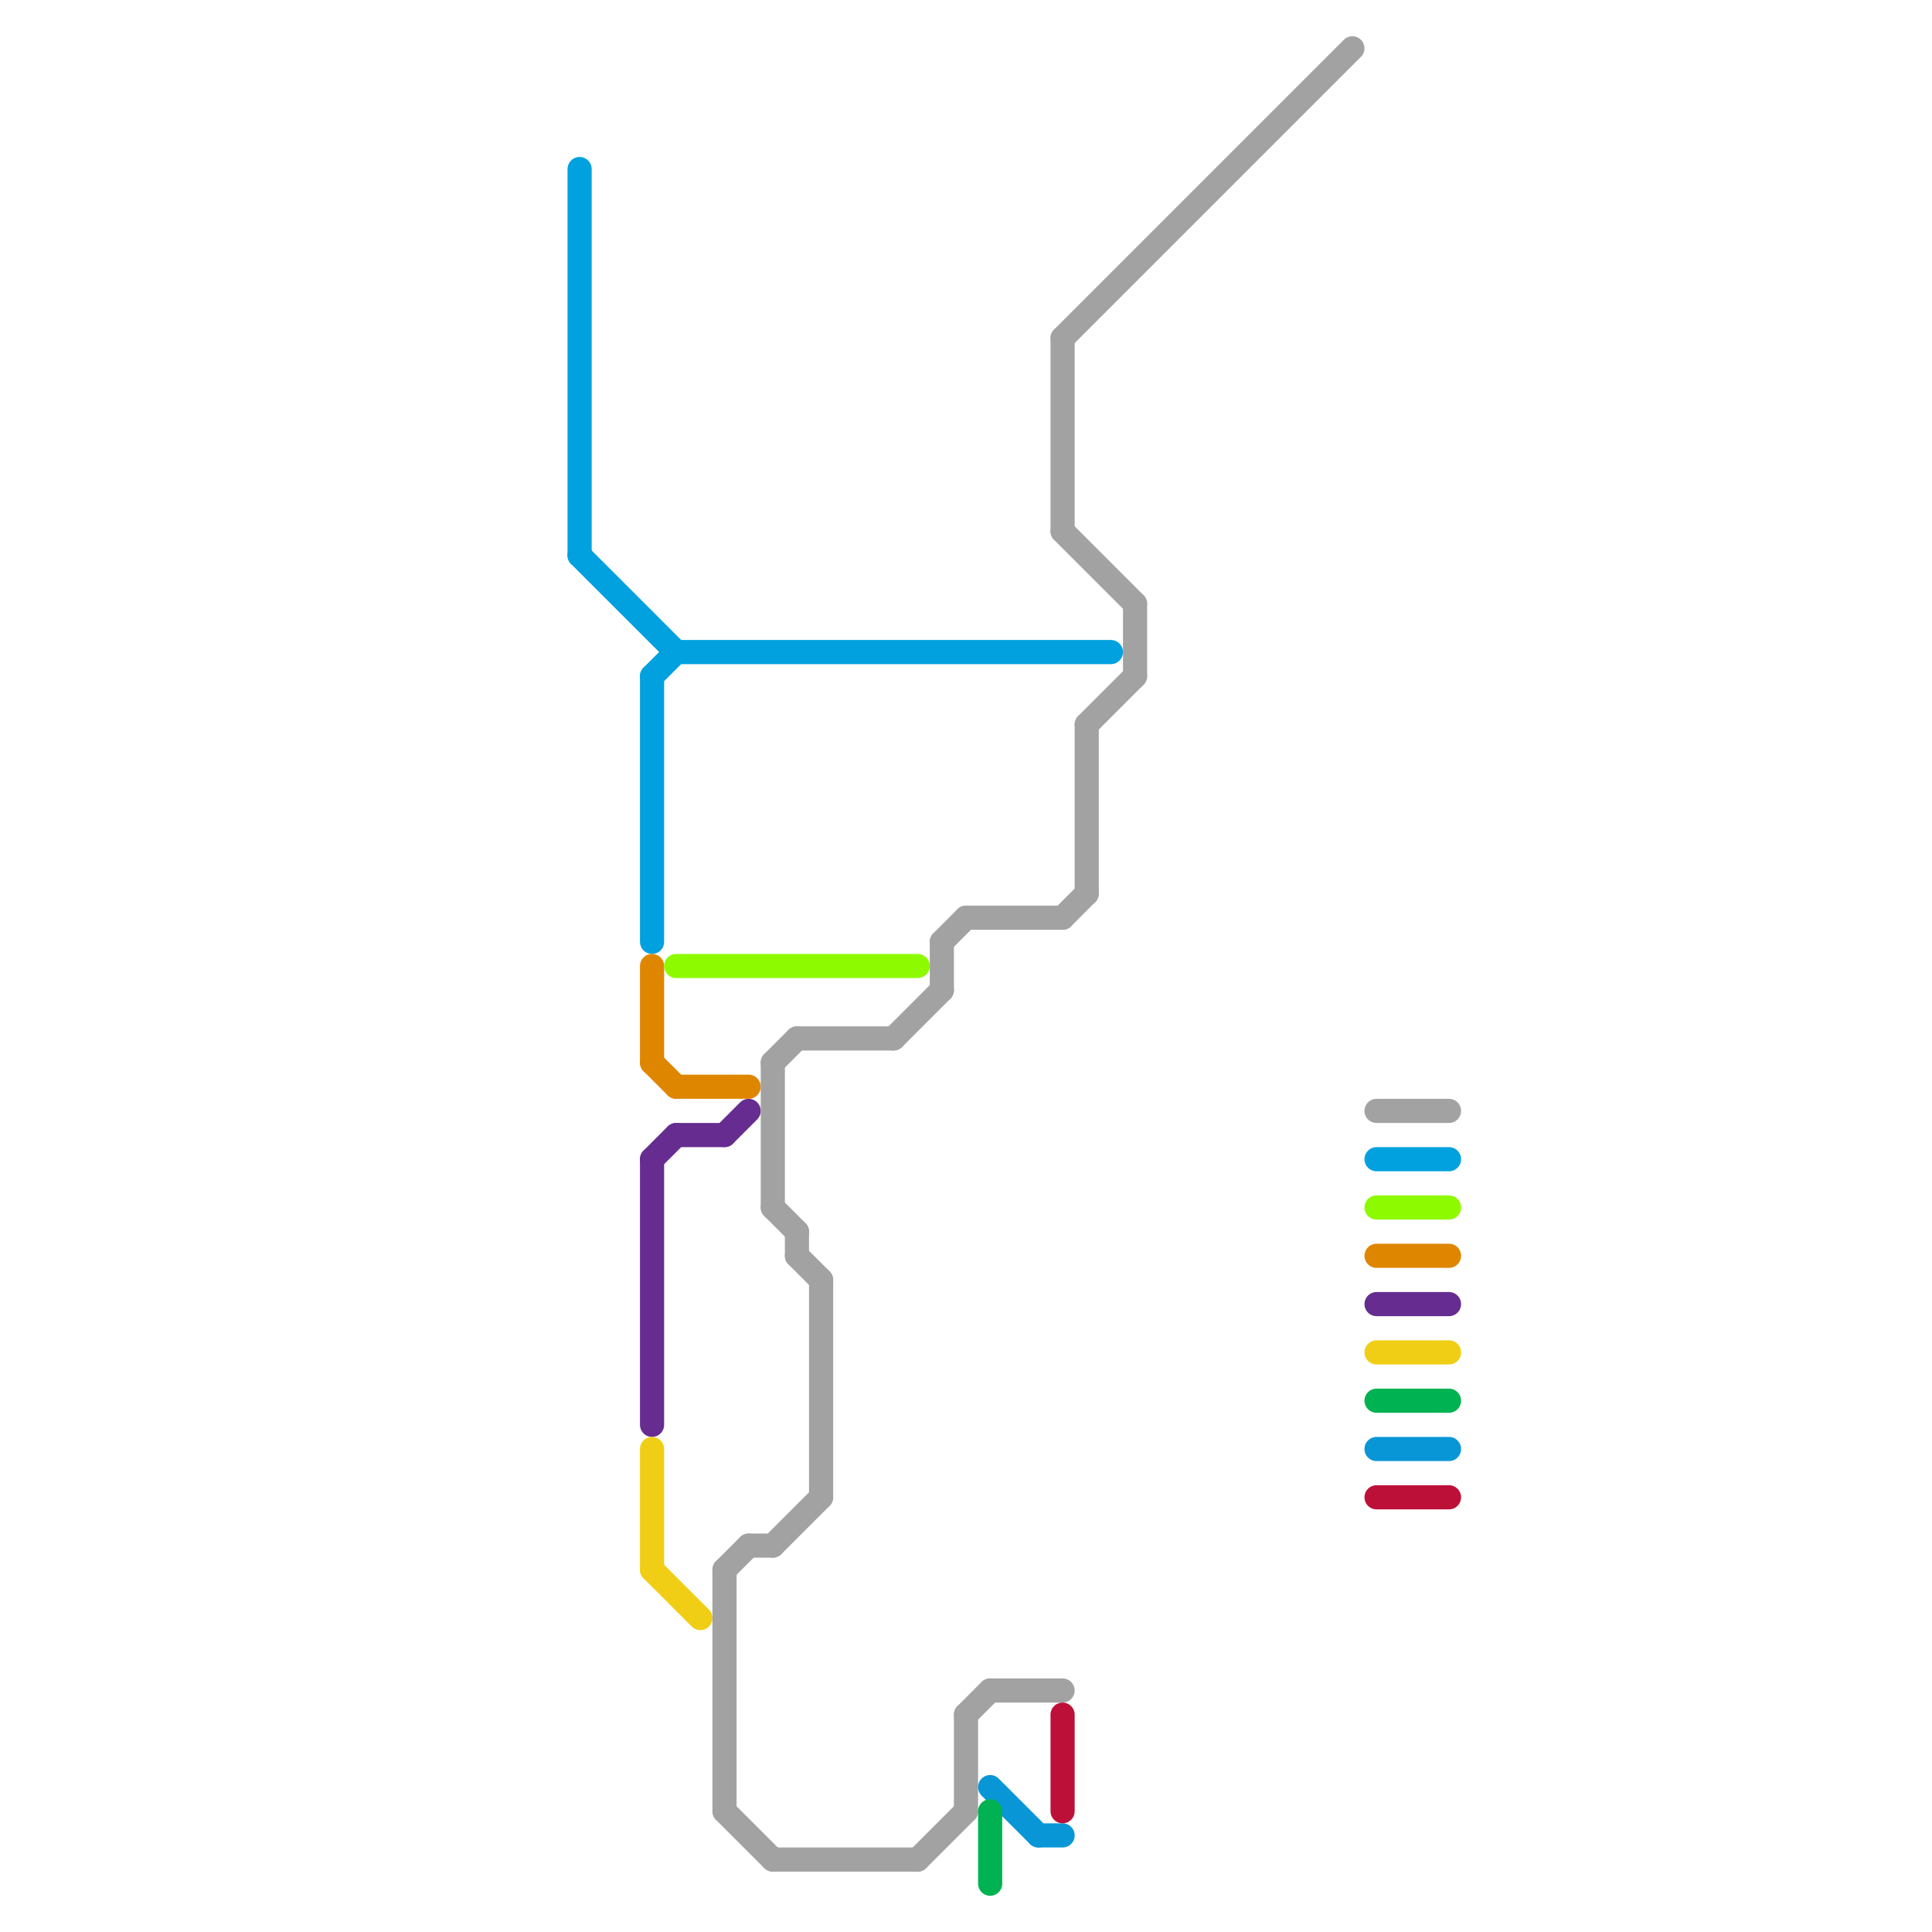 
<svg version="1.1" xmlns="http://www.w3.org/2000/svg" viewBox="0 0 80 80">
<style>text { font: 1px Helvetica; font-weight: 600; white-space: pre; dominant-baseline: central; } line { stroke-width: 1; fill: none; stroke-linecap: round; stroke-linejoin: round; } .c0 { stroke: #00a1de } .c1 { stroke: #df8600 } .c2 { stroke: #662c90 } .c3 { stroke: #f0ce15 } .c4 { stroke: #8efa00 } .c5 { stroke: #a2a2a2 } .c6 { stroke: #0896d7 } .c7 { stroke: #00b251 } .c8 { stroke: #bd1038 }</style><defs><g id="wm-xf"><circle r="1.2" fill="#000"/><circle r="0.9" fill="#fff"/><circle r="0.6" fill="#000"/><circle r="0.3" fill="#fff"/></g><g id="wm"><circle r="0.6" fill="#000"/><circle r="0.3" fill="#fff"/></g></defs><line class="c0" x1="57" y1="48" x2="60" y2="48"/><line class="c0" x1="27" y1="28" x2="28" y2="27"/><line class="c0" x1="28" y1="27" x2="46" y2="27"/><line class="c0" x1="24" y1="23" x2="28" y2="27"/><line class="c0" x1="24" y1="7" x2="24" y2="23"/><line class="c0" x1="27" y1="28" x2="27" y2="39"/><line class="c1" x1="27" y1="44" x2="28" y2="45"/><line class="c1" x1="57" y1="52" x2="60" y2="52"/><line class="c1" x1="28" y1="45" x2="31" y2="45"/><line class="c1" x1="27" y1="40" x2="27" y2="44"/><line class="c2" x1="27" y1="48" x2="28" y2="47"/><line class="c2" x1="57" y1="54" x2="60" y2="54"/><line class="c2" x1="27" y1="48" x2="27" y2="59"/><line class="c2" x1="30" y1="47" x2="31" y2="46"/><line class="c2" x1="28" y1="47" x2="30" y2="47"/><line class="c3" x1="27" y1="60" x2="27" y2="65"/><line class="c3" x1="27" y1="65" x2="29" y2="67"/><line class="c3" x1="57" y1="56" x2="60" y2="56"/><line class="c4" x1="28" y1="40" x2="38" y2="40"/><line class="c4" x1="57" y1="50" x2="60" y2="50"/><line class="c5" x1="33" y1="43" x2="37" y2="43"/><line class="c5" x1="32" y1="77" x2="38" y2="77"/><line class="c5" x1="32" y1="44" x2="33" y2="43"/><line class="c5" x1="33" y1="51" x2="33" y2="52"/><line class="c5" x1="32" y1="50" x2="33" y2="51"/><line class="c5" x1="44" y1="38" x2="45" y2="37"/><line class="c5" x1="39" y1="39" x2="39" y2="41"/><line class="c5" x1="41" y1="70" x2="44" y2="70"/><line class="c5" x1="44" y1="14" x2="44" y2="22"/><line class="c5" x1="31" y1="64" x2="32" y2="64"/><line class="c5" x1="32" y1="44" x2="32" y2="50"/><line class="c5" x1="57" y1="46" x2="60" y2="46"/><line class="c5" x1="44" y1="22" x2="47" y2="25"/><line class="c5" x1="44" y1="14" x2="56" y2="2"/><line class="c5" x1="47" y1="25" x2="47" y2="28"/><line class="c5" x1="37" y1="43" x2="39" y2="41"/><line class="c5" x1="30" y1="75" x2="32" y2="77"/><line class="c5" x1="45" y1="30" x2="45" y2="37"/><line class="c5" x1="40" y1="38" x2="44" y2="38"/><line class="c5" x1="38" y1="77" x2="40" y2="75"/><line class="c5" x1="39" y1="39" x2="40" y2="38"/><line class="c5" x1="45" y1="30" x2="47" y2="28"/><line class="c5" x1="32" y1="64" x2="34" y2="62"/><line class="c5" x1="40" y1="71" x2="40" y2="75"/><line class="c5" x1="33" y1="52" x2="34" y2="53"/><line class="c5" x1="40" y1="71" x2="41" y2="70"/><line class="c5" x1="34" y1="53" x2="34" y2="62"/><line class="c5" x1="30" y1="65" x2="30" y2="75"/><line class="c5" x1="30" y1="65" x2="31" y2="64"/><line class="c6" x1="41" y1="74" x2="43" y2="76"/><line class="c6" x1="57" y1="60" x2="60" y2="60"/><line class="c6" x1="43" y1="76" x2="44" y2="76"/><line class="c7" x1="41" y1="75" x2="41" y2="78"/><line class="c7" x1="57" y1="58" x2="60" y2="58"/><line class="c8" x1="57" y1="62" x2="60" y2="62"/><line class="c8" x1="44" y1="71" x2="44" y2="75"/>
</svg>
